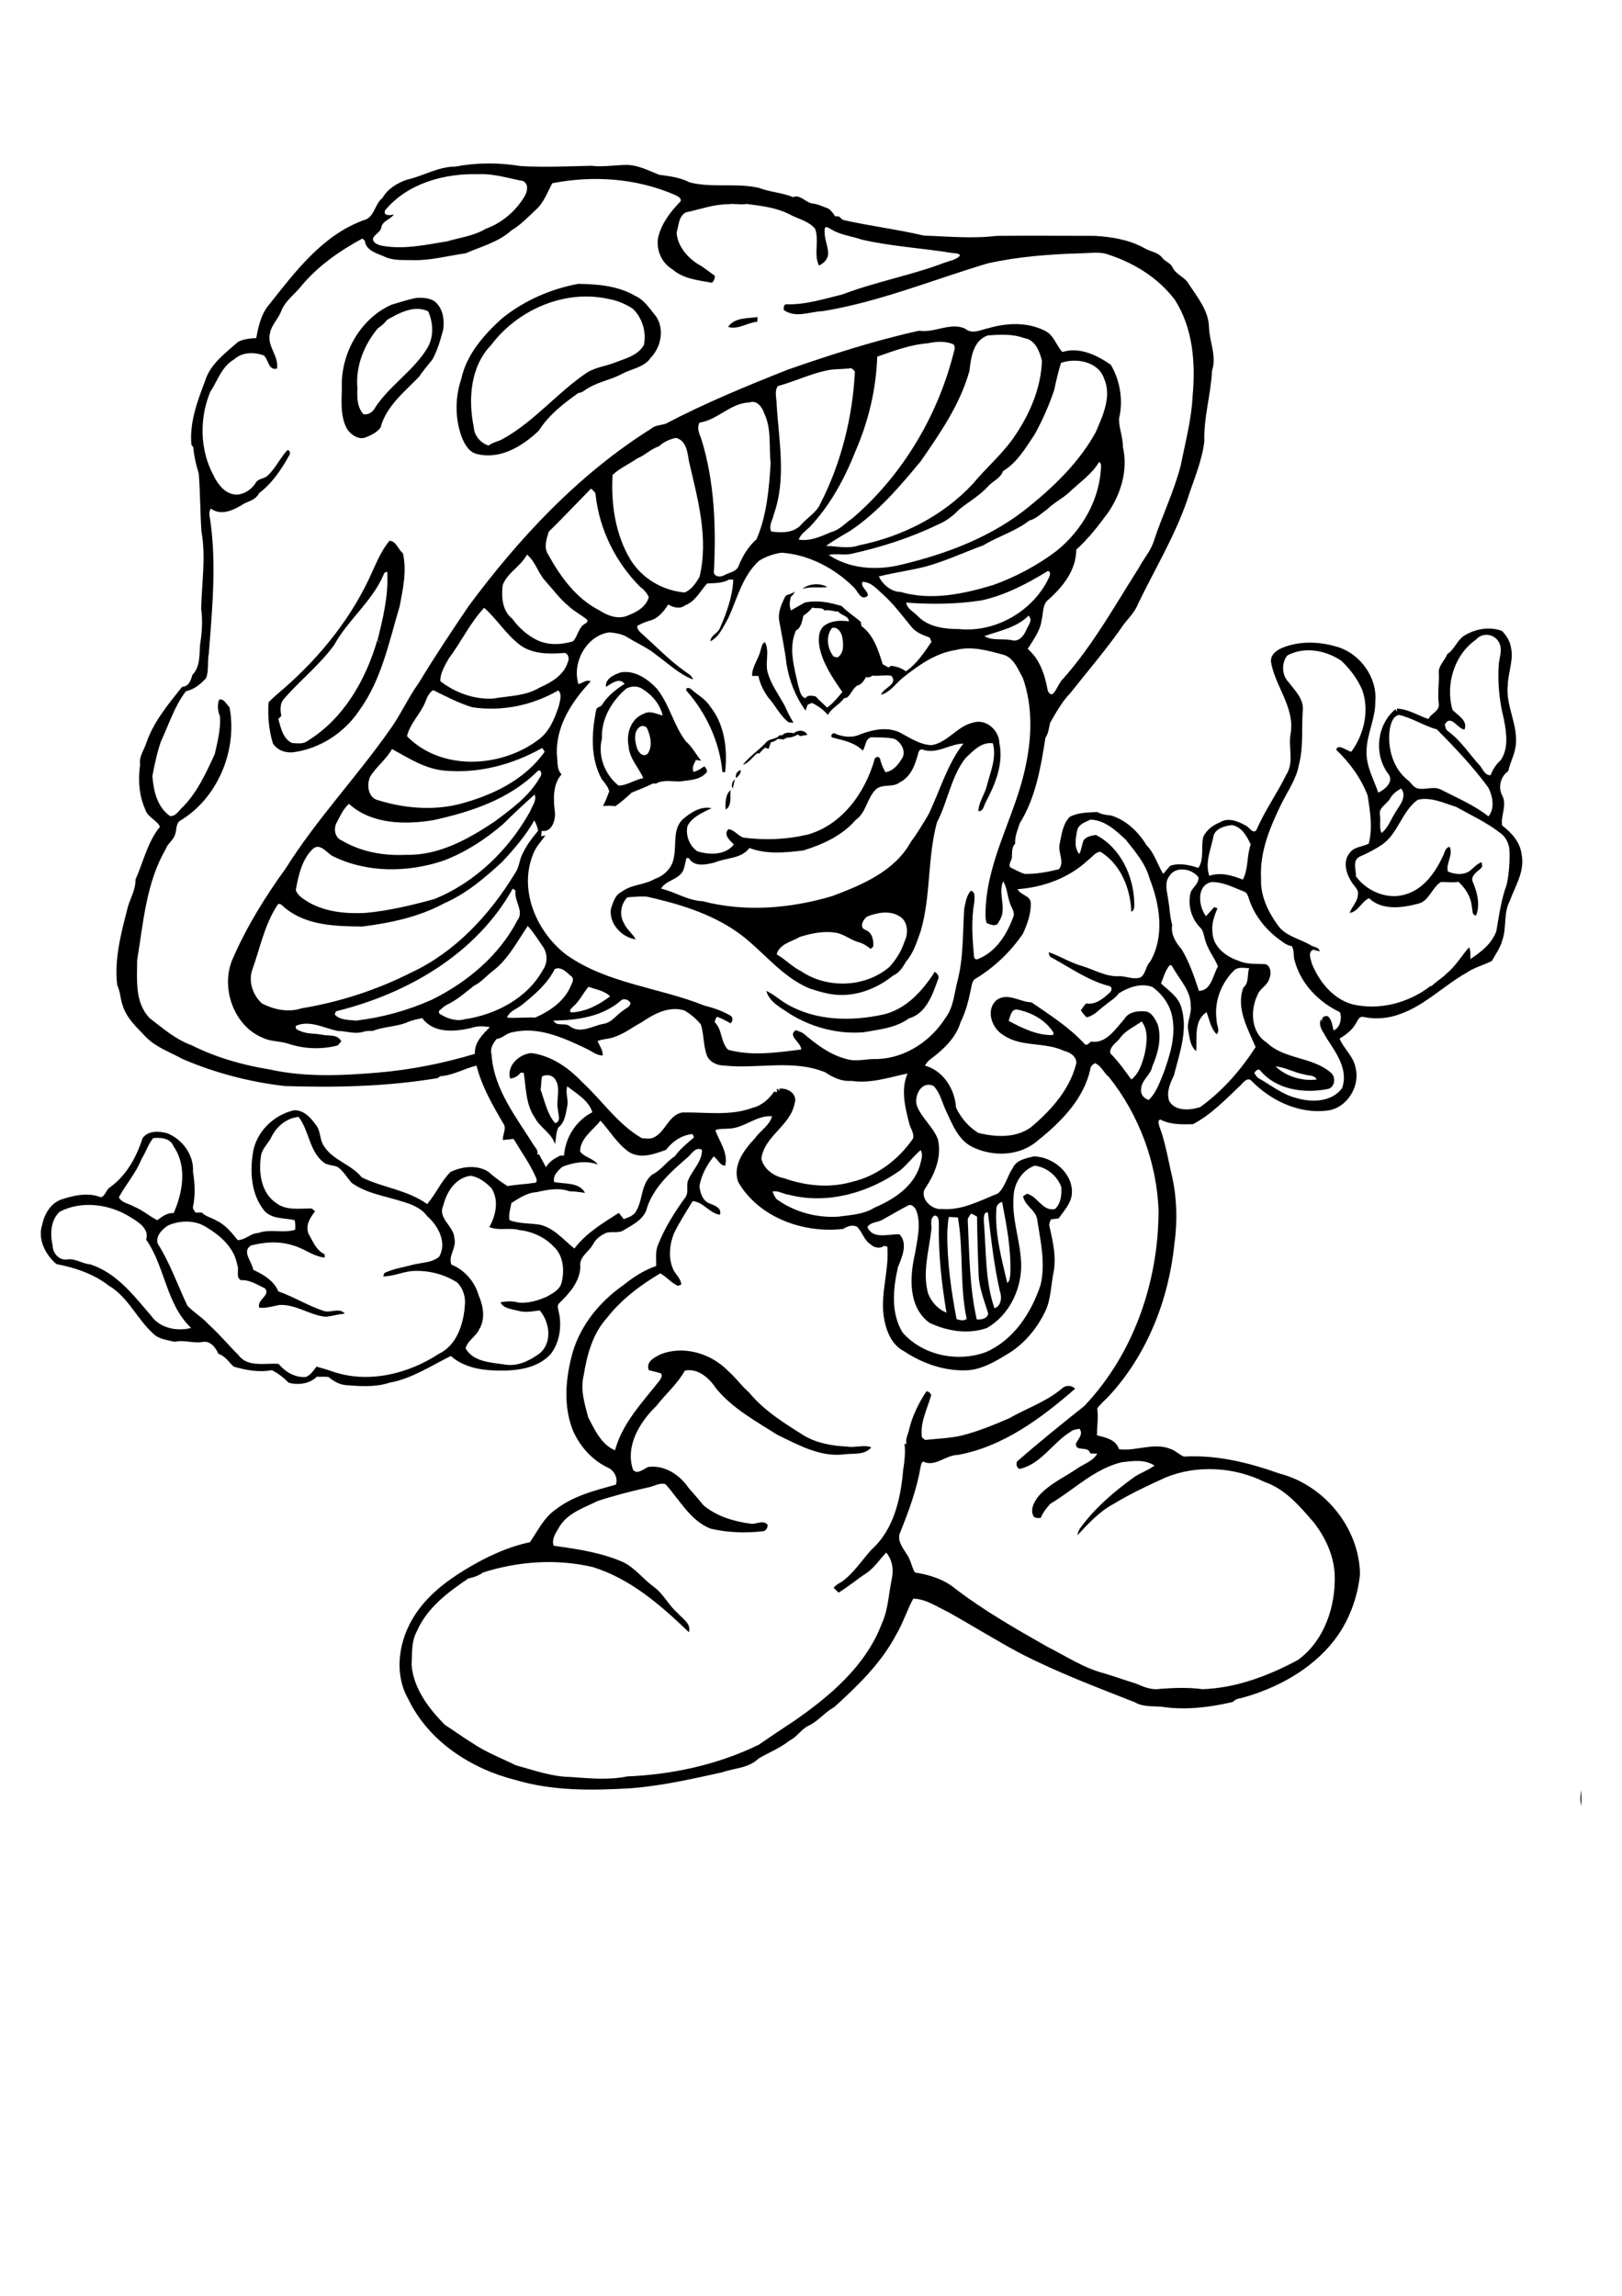 <?xml version="1.0" encoding="utf-8"?>
<!-- Generator: Adobe Illustrator 21.0.2, SVG Export Plug-In . SVG Version: 6.00 Build 0)  -->
<svg version="1.2" baseProfile="tiny" id="Layer_1" xmlns="http://www.w3.org/2000/svg" xmlns:xlink="http://www.w3.org/1999/xlink"
	 x="0px" y="0px" viewBox="0 0 595 842" overflow="scroll" xml:space="preserve">
<g>
	<path d="M580.1,662.3c-0.6-1.9-0.4-3.9,0-5.8V662.3 M342.9,356.4c1,0.7,1.9,1.7,1.1,3c-1.9,5.5-4.4,12.4-10.6,14.1
		c-4.8,3.5-11,4.1-16.8,5.1c-9.3,0.7-18.7-1.8-26.6-6.6c-3.4-2.4-7.7-4.3-8.9-8.6c2.9,1.3,5.2,3.6,8,5.1c10.6,6,23.6,6.1,35.2,3.5
		C332.5,370,338.5,363.3,342.9,356.4 M266.2,296.9c-0.2-2.2-0.1-5.7,1.8-7.1C267.7,292.2,268.6,295.5,266.2,296.9 M268.8,289.2
		c-0.7-1.1-0.2-2.6,0.8-3.4C269.3,286.9,269.1,288,268.8,289.2 M270,285.4c-0.3-1.4,0.3-2.5,1.7-3
		C271.9,283.7,270.8,284.6,270,285.4 M291.2,268.9c1.5-1.3,4-1.3,5,0.6c-0.9,0.1-1.8,0.3-2.7,0.5c-0.2-0.2-0.6-0.5-0.8-0.6
		c-1.2,0.6-2.5,1.2-3.9,1.1c-0.5,0.2-1,0.5-1.5,0.7c-0.7-0.1-1.3-0.2-2-0.2c-0.7,0.6-1.5,1.1-2.5,1.2c-0.3,0.8-0.6,1.6-0.8,2.4
		c-0.4-0.1-0.9-0.2-1.3-0.4c-0.8,0.6-1.5,1.3-2.1,2.1c-0.3,0-0.6,0-0.9,0c-1.7,1.4-3,3.5-5.2,4.2c2.4-3.1,5.7-5.2,8.4-8.1
		c1.3-1.7,3.7-1.1,5-2.7c0.3,0,0.9-0.1,1.1-0.1C288,268.5,289.7,268.6,291.2,268.9 M318.2,336.1c-1.5,0.9-3.2,4-0.8,4.9
		c2.5,0.9,3.2,3.8,2.9,6.2c-0.2,0.2-0.7,0.6-0.9,0.8c-1.4-1.1-2.9-2.1-4.6-2.5c-2.8-0.8-5.1-2.9-8.1-3.4c-4.5-0.8-9,0.2-13.3,1.5
		c-3,1.8-7.4,2.5-8.5,6.4c3.2,1.8,5.7,4.6,9,6.2c9.6,6.5,23.5,6,32.4-1.6c2.4-2.7,4.4-5.8,5.5-9.3c1.5-3,1.3-7.5-1.9-9.3
		C326.3,333.8,321.8,334.7,318.2,336.1 M338.7,275c-0.8-0.5-1.6,0.2-1.8,1c-1.1,4.2-2.6,8.8-6.8,10.9c-2.6,2.1-6.3,0.4-8.8,2.6
		c-3.3,3.2-3.5,8.5-7.4,11.2c-5,5.8-12.1,9-19.2,11.2c-6.6,0.8-13.5,1.5-19.8-0.9c-2.9,4-8.5,3.5-12.7,5.3c-3.1,0.8-7.6,1.8-9.5-1.6
		c-0.2,0-0.6,0-0.9,0c-0.4,1.5-0.6,3.1-1.2,4.6c-1.6,3.3-6.5,3.6-8.1,6.6c5.2,1.2,9.8,4.4,15.2,4.6c15.6,4.1,32.3,2.7,47.7-1.9
		c10.9-4.1,22.8-9.1,28.7-19.8c2.4-3.2,4.4-6.6,6.5-10.1c4.2-8.7,6.8-18.3,12.8-26C348.5,272.8,343.8,276.6,338.7,275 M341.7,273.3
		c6-1,9.4-7,15.3-8.3c4.7-1.5,9.5,2.8,9.6,7.5c1.6,7.6-1.5,15.1-5,21.7c-0.7,1.2-0.9,3.5-2.7,3.3c0.1-3.3,2.3-6.1,3.1-9.3
		c1.3-5.1,3.7-10.4,2.2-15.6c-4.2-0.6-7.2,2.8-10,5.4c-5.4,6.9-6.5,16-10.5,23.6c-3.5,13-2.2,26.8-5.9,39.7
		c-1.4,3.9-2.6,8.1-5.4,11.3c-1.2,2.1-2.5,4.2-4.8,5.2c-5.1,4.1-11.3,6.8-17.9,7.1c-4.5,0.2-8.9-1.1-13-2.5
		c-10.5-4.5-17.2-14.2-26.3-20.6c-9.9-6.9-21.6-10.4-33.3-13c-2.3-0.1-4.6,0.1-7,0.3c-2.4,2.5-3,6.5-1.2,9.5c1,2.3,3.1,3.7,4.3,5.9
		c-5.2-0.7-9.9-5.9-9.1-11.2c0.8-2.3,1.5-5.1,3.9-6.2c3.6-2.8,8.4-2.5,12.3-4.8c3.5-1.2,6.4-4.2,6.9-7.9c1-4.6-0.5-10.1,3.1-13.8
		c2.9-2.5,6.7-5.1,10.7-4.2c-3.2,1.6-7,3.1-8.8,6.5c-0.8,3.4,0.7,7.3,3.6,9.3c4.4,1.4,10.3,1.5,13.4-2.5c-1.4-1.4-4-3.6-2-5.6
		c2.2,0.2,3.5,2.5,5.6,3.1c7.8,1,15.7,0.7,23.4-1.1c12.6-3.5,21-15.2,24.5-27.2c0-1.1,1.5-1.9,2.1-0.7c0.4,1.8,1.1,3.4,2,5
		c3-0.4,5-3.1,6.4-5.6c1-2.6-0.8-5.4-3-6.6c-2.9-0.7-5.9-0.5-8.8-0.6c-2.1,0.9-1.8,3.3-2.9,4.9c-2.9-3-7.2-3.8-11.1-4.8
		c-1.2-0.4,0.2-2.2,1-1.4c2.9,1.2,6.3,1.6,9.2,0.2c4.5-1.7,9.6-2.8,14.2-0.8C333.5,270.4,337.3,273.1,341.7,273.3 M251.8,253.3
		c-0.5-1.4,1.2-1.1,1.8-0.5c2.3,2.1,5.3,3.6,6.9,6.3c5.4,6.7,6.4,15.8,5.5,24.1c-0.2,0-0.7,0-1-0.1
		C264,272.2,259.1,261.5,251.8,253.3 M235.2,266.3c-2.9,1.4-2.4,5.3-1.6,7.8c0.4,1.7,2.3,3.9,4,2.3c1.8-2.6,1.1-6.2-0.1-9
		C237.2,266.4,236.1,266.1,235.2,266.3 M229.8,252.5c-5.4,4.5-9.3,11.2-9,18.4c-1.6,6.4,1.1,13.2,6.1,17.2c3.2,0,5.9-2.2,9.1-2.7
		c-1.7-3.9-5.1-7.2-5.4-11.7c-1-4.7,0.9-10.3,5.7-12c2.2-1.2,4.6,0.2,6.8,0.7c-1-4.2-4-7.7-7.7-9.9
		C233.7,251.5,231.5,251.6,229.8,252.5 M227.7,246.6c5.2-0.9,9.9,2.4,13.3,6c4.6,5.8,6.1,13.4,10.6,19.3c2.3,2,3.7,4.7,5.6,7.1
		c-0.5-0.1-1.4-0.2-1.9-0.3c-0.7,1.4-1.6,2.8-0.9,4.4c1.5-0.4,2.8-1.2,4-2.1c0.4,0.7,1.5,1.7,0.6,2.5c-2.5,2.7-6.4,2.6-9.7,3.1
		c-2.9,0-6.1-0.7-8.7,0.8c-0.4,0-0.7-0.1-1-0.1c-2.5,1.3-5.3,2.3-7.9,3.4c-1.9,1.8-3.9,3.5-6,5c-1.5-0.3-3-0.2-4.5-0.1
		c0.9-1.7,1.6-3.6,2.3-5.4c-0.5-1.8-1.7-3.1-2.8-4.5c-4.2-7.7-3.7-17-2-25.3c0.1-1.2,1.7-1,2.2-2c2-3.2,5.1-5.6,8.2-7.6
		c-1.9-2.5-4.8-0.1-6.8,1.1C221.9,249,225.2,247.4,227.7,246.6 M279,238.5c0.4-1,0.4-2.5,1.6-3c1.8,3.3,0,7.5,1,11.1
		c1.2,4.3,3.9,8,6.1,11.9c1,2.2,2.1,4.5,3.4,6.6c-0.6-0.1-1.2-0.1-1.8-0.2c-3.2-2.4-4.8-6.2-7.5-9.1c-1.7-2.4-3-5-3.6-7.9
		c-0.8,0-1.5,0-2.3,0C275.8,244.5,278.3,241.7,279,238.5 M294.3,216c2.4-2,6.5-2.3,9.2-0.7C300.4,215.7,297.3,215,294.3,216
		 M140.7,210.8c-4.2,9.8-13,16.5-18.1,25.7c-5.3,7.4-12.6,13-18.5,19.9c-1.5,1.7-1.3,4.1-0.9,6.2c-0.4,0.3-0.7,0.7-1.1,1.1
		c0.9,3.2,1.7,7.2,5,8.8c2,0.1,4.3,0.5,5.9-0.9c13.1-8.1,21.2-22.3,25.4-36.8c0.5,0.5,0.9,0.9,1.4,1.4c-0.4-0.5-0.9-1-1.3-1.5
		c2-7.9,3.9-15.9,3.6-24.1C142.4,209.1,140.9,209.8,140.7,210.8 M136.9,208.9c1.7-3.7,3.4-7.5,6-10.6c2.6,0.3,3.1,3.2,4.9,4.6
		c1.5,6.5,0,13.1-1.2,19.5c-3.9,13-6.6,26.8-14.7,38c-5.5,8.3-14.5,14.2-24.4,15.5c-2.8,0.3-5.9-0.8-7.4-3.3c-1.5-4.8-1.9-10-1.6-15
		c1.7-1.8,3.6-3.4,5.5-5C117.9,240.5,129.6,225.8,136.9,208.9 M267.1,119.9c2.3-3.5,7.1-3.1,10.8-3.6c0,0.4-0.1,1.3-0.1,1.7
		C274.1,118.3,270.9,121,267.1,119.9 M142,117.3c-0.9,1.2-2.1,2.3-3.4,3.1c-5,6-8.2,13.9-7.5,21.8c-0.1,3.4-0.2,7,2.2,9.7
		c1.4,0.3,2.9-0.4,3.8-1.6c5.3-8.7,14.6-14.1,19.8-22.9c2.3-4.1,2-9,0.2-13.2C152,111.7,146.4,114.8,142,117.3 M152.5,109.3
		c2.2-0.2,4.6-0.1,6.6,1c3.3,2.3,4,6.7,3.5,10.5c-1,3.8-2.1,7.6-4,11.1c-1.6,2-3.4,4-4.8,6.2c-5.4,5.6-12.1,10.8-14.2,18.7
		c-1.4,1.9-3.8,3-6,3.8c-2.5,0.5-5-1.3-6.3-3.3c-2.5-4.6-2-10-1.9-15c-0.5-12.4,6.6-25.3,18.1-30.5
		C146.5,110.9,149.5,109.9,152.5,109.3 M180.2,126.5c-7.7,7.9-8.5,20-6.4,30.2c0.2,3.1,2.5,5.8,5.4,6.7c1.6-1.2,3.7-1.5,5.4-2.5
		c11.5-6.4,19.9-17,30.8-24.3c3.1-1.9,6.8-2.3,10.1-3.6c3.8-1.5,8.6-2.6,10.7-6.5c1-4.7-0.6-10-4.1-13.3c-2.8-1.8-5.9-3.1-9.1-3.6
		C207.1,106.1,189.9,113.6,180.2,126.5 M184,116.9c8.1-6.6,17.9-10.9,28.1-12.8c7.1,0.1,14.6,0.7,20.9,4.4c3.4,1.5,5.4,4.8,7.7,7.6
		c3.1,4.7,1.8,11.2-2,15.1c-2.3,3.5-6.9,4-10.3,5.8c-3.9,2.2-8.5,2.9-12.4,5.2c-1.3,0.6-2.3,1.9-3.8,1.9
		c-5.5,3.9-10.9,8.1-14.6,13.9c-5.8,5.5-13.8,10.5-22.2,8.6c-3.3-0.5-5-3.7-6.1-6.5c-2.4-6.7-2.4-14.3-0.1-21.1
		C171.1,130.1,177.4,122.9,184,116.9 M347.5,451.8c-0.1,10.8,1.4,21.5,3.4,32c1.2,0.3,2.6,0.8,3.7-0.1c-2.6-12.3-1.1-24.9-3.2-37.2
		c-1.1-0.1-2.2-0.1-3.3-0.2C347.6,448.1,347.7,450,347.5,451.8 M341.6,451.4c-0.9,7.6-3.3,15.5-1.1,23.1c1.2,3,3.6,5.7,6.7,6.9
		c-1.8-10.7-3-21.5-2.8-32.4c0-1.2,0-3.2-1.6-3.2C340.8,447,342,449.5,341.6,451.4 M356.2,445.1c-0.5,0.8-1.2,1.5-1.2,2.4
		c0.6,12.2,0.6,24.5,3.3,36.4c1.6,0.1,3.9-0.2,4.2-2.2c-1.4-4.6-3.3-9.2-3.5-14.1c-0.3-7.1-0.5-14.3-0.6-21.4
		C357.6,445.7,356.9,445.3,356.2,445.1 M360.9,448c0.9,10.6,0.4,21.7,3.9,31.8c2.5-0.8,2.8-4.1,2-6.2c-2.2-9.5-3.2-19.2-4.4-28.9
		C360.7,444.3,360.9,446.9,360.9,448 M21.9,444.4c-3.3,3-3.6,8.2-2.6,12.3c0,2.8,2.3,5.6,5.3,5.2c3-0.5,5.6,1.6,8.5,1.8
		c9.7,3.1,16,11.5,22.4,18.9c3.1,4.5,9.6,5.8,14.6,4.4c-9.2-8.7-9.5-22.4-16.5-32.4c1.3-4-3.1-6.6-5.9-8.3
		C40.2,441.6,29.9,440.2,21.9,444.4 M365.5,443.3c-0.6,9.3,1.9,18.3,4,27.2c1-0.7,0.9-2,1.1-3c0.4-9-1.3-17.9-3-26.7
		C366.4,441.1,365.5,442.1,365.5,443.3 M162.6,442.2c-2.2,4.6,4,7.5,4.1,12c0.9,3.3-2.4,6.4-1.1,9.6c4.8,1.9,8.6,6.3,10,11.3
		c1.7,3.8,2.5,8.7,0.2,12.4c-1.2,2.7-4.3,4.1-5,7c2.7,4.9,9.2,5.2,14.2,5.9c4.7,0.9,9.2-1.3,12.9-4c4.8-3.9,3.8-11.5,0.1-15.8
		c-2.6,0.3-5.3,0.9-8,0.1c-2.2-0.6-5.4-0.8-6.4-3.1c2.2-0.4,4.4-0.5,6.5,0.1c3.5,0.4,7-0.7,10.2-2c2.3-1.3,5.3-2.7,5.8-5.7
		c1-4.4,0.5-9.7-3-12.8c-3.2-3.5-8-5.6-12.7-6.1c-3.6-1-7.4,0.4-10.9-1.1c2.4-4.2,3.6-9.9,0.8-14.2c-2.1-2.2-4.6-4.1-7.6-4.6
		C167.1,431.9,163.8,437.1,162.6,442.2 M371.8,439c-0.7,8.7,2.9,17,2.8,25.7c-0.2,8.8-4.7,17.8-12.5,22.3
		c-6.9,2.5-14.7,1.2-21.2-1.9c-7.9-5.9-7.2-17-5.2-25.6c0.8-5.1,2.3-10.6,0.4-15.6c-0.5-1.1-1.7-2.5-3-1.8c-3.2,1.7-6.3,3.5-9.5,5.3
		c-1.8,1-4.2,0.7-5.4,2.6c2,4.8,7.9,2.4,11.8,2.7c3.1,3.4,0.9,8.3-0.6,12c-1.8,7.9-2.7,16.8,1.7,24c7.4,8.4,20.1,11,30.5,7.2
		c10.2-4.4,16.7-14.4,20.1-24.6c1.9-7.9,0-16-1.2-23.9c-0.4-3.6-4.6-5.1-5.2-8.7c0.5-0.3,0.9-0.6,1.4-0.9c4,0.9,5.7,6.6,10.3,5.6
		c2.2-1.9,2.5-5.4,2.3-8.1c-1.5-4.1-5.4-7.3-9.8-7.8C374.7,429.3,371.9,434.2,371.8,439 M330.4,429.1c-11.6,8.3-26.8,12.7-40.9,9.1
		c-2.1-0.2-4-1.7-6.1-1.2c0.4,1,0.8,2,1.5,2.8c6.5,4.7,14.6,6.9,22.6,6.4c4.5-0.6,9.3-0.8,13.3-3.3c7-3,14.2-7.6,16.6-15.3
		c0.4-1.9,1.4-4,0.3-5.8C335.1,424.1,333,426.8,330.4,429.1 M56.2,417.4c-1.9,2.3-2.7,5.2-4.3,7.7c-2,5.1-5.7,9.2-8.3,14
		c1.1,2.1,3.7,2.3,5.5,3.4c3.1,1.2,5.6,3.5,8.6,5c1.8-1.3,3.6-2.8,6-2.6c3.4-7.7,5-17.3-0.1-24.6C62.5,417.4,58.9,417.1,56.2,417.4
		 M212.8,422.3c1.6,2.2,4.9,2.5,6.5,4.8c-4.2-1.6-8.9-0.8-13,0.8c-1.6,1.4-3.6,3.2-3,5.6c3.8,0.8,9.3,0,11.3,4
		c-1.9-0.3-3.8-0.6-5.7-0.6c-3.8-1.4-8.1-0.6-12,0.3c-3.5,0.2-6.5,2.2-9.3,4c-0.4,2.1-1.1,4.2-0.7,6.3c3.5,1.3,7.3,1.1,10.9,1.6
		c5.3,1.1,8.9,5.6,12.9,8.8c4.3-5.7,10.4-9.3,16.3-13.1c0.6,0.8,1.2,1.5,1.8,2.3c1.4-0.5,2.9-1,4-2.1c3.2-4.2,2-10.6,6.4-14.2
		c3.3-1.6,5.3-4.8,8.4-6.8c1.9-2.7,4.5-4.7,7-6.9c-0.1-0.3-0.4-0.9-0.6-1.2c-4,0.4-7.3,2.7-9.7,5.8c-4.2,1.5-9.1,3.4-13.4,0.9
		c-4.4-3-7.1-7.7-10.6-11.6C217.5,414.5,212.8,417.5,212.8,422.3 M99.7,416.7c-1.1,2.6-3.7,4.5-4,7.5c-0.9,6,0.2,13.4,5.6,17
		c3.6,2.8,8.4,2,12.6,2c0.7-0.1,1.1,0.7,1.7,1c-1.8,2.3-3.7,5.3-2.4,8.3c1.6,2.8,2.8,6.1,5.9,7.5c0,0.3,0,0.9,0,1.2
		c-4.3-0.4-7.7-3.5-11.8-4.5c-4.9-1.6-10.4-1.2-15.3,0.1c-3.4,2.2,0.5,6,0.9,8.9c3.7,1.7,7.6,4,9.2,7.9c5.7,2,10.9,5.3,16.7,7.2
		c2.5,0.8,5.8-1.4,7.7,1c-2.5,0.1-4.8,1-7.2,1.1c-5.8-0.6-10.9-4.7-16.9-4.3c-2.4,0.5-4.8,1.2-7.3,1c-1-3,4.3-4.5,2.1-7.1
		c-2.8-1.3-5.6-3.2-8.8-3c-2.1-1-0.5-3.9-1.4-5.7c-1.1-6.3-6.2-10.7-11.4-13.8c-4.1-2.6-9.5-2.5-13.9-0.6c-2.2,1.4-4.6,3.8-3.9,6.6
		c4.5,7.1,7.3,15.1,10.9,22.8c2.4,2.6,5.5,4.3,7.8,6.9c3.9,3.5,7.3,7.6,11,11.3c3.4,4.6,9.8,2.8,14.7,3.2c2.4,2.9,6,5.1,10,4.8
		c1.8-0.7,2.8-2.4,3.9-3.8c2,0.6,4,1.1,5.9,1.8c13.1,4.5,27.7,0.9,39-6.5c6.5-3.1,9-10.8,9.5-17.5c0.4-3.1-0.5-6.3-2.7-8.6
		c-4.5-2.9-9.9-4.4-15.2-4.3c-4.1-0.1-7.8,2-12,2c0.2-0.6,0.2-1.3,1-1.5c3.2-1.4,6.7-1.9,10-2.8c3.2-0.8,6.9-0.7,9.5-2.9
		c3-5.2-0.4-11.4-4.4-14.9c-2.2-3-5.8-4.4-9.3-5.4c-6.2-2-13-2.9-18.4-6.8c-1.7-1.9-3-4.3-5.1-5.8c-1.7-0.8-3.8-0.5-5.3-1.8
		c-5.2-4.1-5.2-11.7-9.1-16.6C105,410.1,101.6,413.1,99.7,416.7 M198.8,394.8c-0.3,1.6-0.2,3.2-0.5,4.8c1.5,4.2,2.4,8.8,5.3,12.3
		c2.3-0.5,1.2-3,1.1-4.7c-0.9-3.7,1.2-7.9-1-11.3C202.6,394.2,200.4,393.9,198.8,394.8 M467.9,391.1c3.9,3.7,9.8,5.5,15.1,4.8
		c-0.9-1.8-3.1-1.3-4.7-1.9C474.8,393.4,471.5,391.4,467.9,391.1 M400,391.9c-2.3,11-10.7,19.5-19.2,26.3
		c-6.6,5.9-16.7,6.2-24.4,2.3c-5.2-2.8-7.2-8.6-9.6-13.6c-1.3-2.9-2-6.2-4.3-8.6c-4.5-2.1-7.2,3.5-6.2,7.1c1.7,4.6,5.9,7.7,7.7,12.3
		c1.6,6.3-1,12.7-4.4,17.8c-2.7,3.6,2.1,8.4,5.9,7.9c7.4,0.6,14-3.1,20.6-5.7c2.7-2.5,3.4-6.4,5.4-9.3c1.3-3,4.9-3.6,7.7-4.3
		c7.1,0.1,14.5,6.2,14,13.7c-0.3,3.6-2.9,6.2-4.8,9c-1,0.2-2,0.3-2.9,0.4c-0.3,0.8-0.8,1.7-0.5,2.7c1.3,5.6,2.6,11.4,1.4,17.1
		c-0.9,4.6-0.9,9.5-2.9,13.8c-3.2,6.7-8.2,12.6-14.6,16.2c-4.1,2.5-8.5,5-13.4,5.5c-8.4,0.6-16.9-2.3-23.8-6.9
		c-5-2.5-6.9-8.3-7.6-13.4c-1-8.4,2.1-16.6,1.4-25c-0.3-0.1-0.9-0.2-1.2-0.3c-1.5,1.2-3.6,0.7-4.9-0.5c-2.4-1.5-3-4.5-5-6.5
		c-1.8-0.9-3.6-0.1-5.1,0.8c-14.5,1.7-30.9-4.1-38.5-17.2c-2.2-6.1,2.2-11.9,6.2-16.1c1.9-2.8,5.3-4.6,6.2-8
		c-5.7-0.5-10.1,4.3-15.7,4.5c-1.7,0.2-3.5-0.1-5.1,0.6c1.5,4.2,4.8,8.3,3.6,13c-1.9,0-2.7-2.4-4.2-3.4c-2.5,3.2-4.6,6.9-5.2,10.9
		c0.2,2.5,1.2,5.5,3.8,6.4c1.7,0.7,4.5,1.6,3.7,4.1c-3.8-0.5-6.1-4.7-10-5c-2.4,3.9-4.9,7.8-6.9,11.9c-1.6,4.1-2.1,8.9-0.3,13
		c0.8,2,2.9,3.4,3,5.7c-0.3,0.1-0.9,0.4-1.2,0.5c-2.5-1.1-4.2-3.4-6.5-4.6c-7.4,4.4-14.3,9.6-19.6,16.4c-5.2,5.7-7.3,13.6-8.5,21.1
		c-1.3,5.2,0.4,10.4,1.7,15.4c2.4,4.5,4.8,9.9,9.8,12c2.7-10,10-17.5,16.2-25.4c0.6-0.8,1.3-1.9,0.7-2.8c-1.5-0.5-3-0.8-4.5-1.2
		c-1.2-3.1,2.1-4.7,4.3-5.8c8.5-3.4,18.6-0.3,24.8,6.1c2.8,2.4,4.9,5.5,7.7,7.9c5.5,6.7,13,11.3,20.3,15.9
		c4.7,2.7,10.2,3.7,15.5,3.9c3,0.6,6.1-0.8,9,0.3c-2.4,3-6.7,2.1-10.1,2.6c-8.8,1-16.6-3.5-24.2-7.1c-8-5.1-16.6-9.7-22.7-17.2
		c-2.4-3.7-6.7-7.5-11.4-6.4c-2.7,4.9-7,8.5-10.4,12.9c-6.1,5.9-11.5,14.7-8.6,23.4c1.5,2,3.9-0.3,5.6-1c6-0.8,11.6,2.9,14.8,7.7
		c1.9,2.1,3.7,4.2,5.5,6.4c4.8,4,11.1,5.9,17.2,6.7c2.1,0.4,4.5-1.6,6.3,0.4c0,1.1-0.6,2.4-1.9,2.4c-6.4,0.7-12.9,0.5-19.1-1
		c-7.5-3-11.3-10.6-16.5-16.3c-2.2-0.6-4.2,0.8-6.3,1.2c-6.3,1.4-12.5,3-18.6,5c-5,2.5-10.8,4.3-13.9,9.3c-1.2,2.1-3.1,4.5-2.2,7.1
		c8.7,1.2,17.6,2.5,25.7,6.1c4.3,2.2,7.3,6.3,11.2,9.1c3.5,2.6,5.3,6.7,8.6,9.5c1.7,2,5.1,3.9,4.1,7c-10.3-9.9-21.4-19.6-35.3-23.9
		c-13.3-3.1-27.3-2.1-40.2,2c-1.6,1.2-3.5,1.8-5.4,2.2c-7.4,5-15.1,10.7-18.8,19.2c-2.2,3.9-1.8,8.5-2,12.7
		c0.8,8.7,6.4,15.9,12.2,21.8c3.5,2.2,6.8,4.7,10.3,6.8c4.9,3.3,10.4,5.4,15.7,8c6.6,1.8,13.1,4.2,20,4.3c6.9,0.5,14,1.2,20.9-0.2
		c16.6-0.7,33.2-4.3,48.2-11.6c4.2-2.9,8.5-5.8,12.8-8.6c13.3-9.2,26.5-20.3,32.4-35.9c2.4-5.3,2.5-11.1,3.7-16.7
		c0.7-3.3,0-6.8-2.1-9.3c-2.4,2.5-4.3,5.5-7.2,7.5c-3.5,2.3-6.7,5-10.3,7.2c-0.6-0.6-1.2-1.2-1.8-1.8c0.8-1,1.9-1.6,3-2.2
		c4.4-3.2,7.3-7.8,10.9-11.8c8.2-7.3,10.7-18.7,11.6-29.1c0.5-3.3,0.9-6.5,0.5-9.8c0.2,0.1,0.6,0.2,0.8,0.3
		c-0.7-1.8,0.6-3.7,0.9-5.5c1.2-5,3.5-9.6,6.3-13.9c0.9-0.1,1.4,0.6,1.8,1.3c-1.4,5.1-4.2,10.1-3.4,15.6c0.4,0.3,0.8,0.6,1.2,0.9
		c4.4-0.5,8.9-0.6,13.3-1.6c6-1.5,11.8-3.9,17.4-6.3c6.5-3.7,13.7-6.1,19.5-11c1.4-1.3,3.5-1.2,4.8,0.1
		c-12.5,10.9-26.5,21.3-43.1,24.3c-4.4,0-8.3,4.6-12.7,2.4c-0.6,0.5-0.8,1.3-0.9,2c-1.4,8.2-4.3,16.1-7.4,23.8
		c-1.5,3,0.9,5.9,2.4,8.3c1.4,2,1.7,4.5,2.9,6.6c5.3,0.8,10.7,2.5,14.9,6c10.6,8.1,22.2,14.7,33.8,21.3c6.8,3.4,13.3,7.8,20.8,9.7
		c3.9,1.2,7.6,2.5,11.5,3.7c2.8,1.2,5.7,2.5,8.8,2c5.2-0.4,10.5-0.6,15.7,0.1c12.3-0.4,24.2-4.9,35-10.7c9.8-7.1,14-19.9,13.5-31.6
		c-0.4-7-3.5-13.5-7.7-18.9c-5.1-5.9-10.4-12.2-18-14.8c-11.1-5.5-24.8-6.4-36.4-1.6c-6.4,2.9-12.8,5.9-18.9,9.6
		c-5.3,2.8-9.4,7.3-13.4,11.6c0.2-0.8,0.4-1.6,0.8-2.3c5.5-7.7,12.8-13.9,20.5-19.4c2.3-1.4,4.9-2.3,7-3.9
		c-3.6-2.4-8.1-1.7-12.2-1.2c-10,2.5-17.4,10.1-26,15.2c-1.4,1.6-2.8,3.2-3.5,5.2c-1,0-2.4,0.2-2.8-0.9c-1.1-2.4,0.4-5,1.8-6.9
		c4-4.7,9.9-7.2,14.9-10.7c2.4-1.5,5.4-2.5,6.8-5.1c-0.9,0-1.7,0-2.6-0.1c-0.7-3-5.5-0.3-5.2-3.6c0.8-1.7,2.8-3.4,1.3-5.4
		c-1.1,0.2-2.4,0.3-3.3,1.1c-6.5,4-10.5,11.4-18.1,13.5c-1.4,0.6-2.2-1.8-1.4-2.7c8-7,16.2-13.6,24.5-20.2
		c18.2-19.1,27.3-45.7,27.3-71.9c-0.7-17.6-7.2-35-18.2-48.8c-1.9-1.5-2.8-4.2-5.2-5.1C401.2,390.3,400.1,390.8,400,391.9
		 M410.8,380.8c-1.3,1.7-3.9,3.1-3.5,5.5c2.9,2.9,5.3,6.3,7.7,9.6c2.9-2.2,4-6,4.9-9.4c0.8-3.9,1.5-8.5-1.1-11.9
		C416.1,376.6,412.8,377.9,410.8,380.8 M370,374.4c5.1,2.7,10.5,5.4,16.3,5.2c0-0.2,0.1-0.6,0.2-0.8c-2.8-4.6-7.9-7.4-13.1-8.5
		C371,369.7,370.6,372.8,370,374.4 M235.4,374.9c-3.2,1.7-6.1,4-9.5,5.2c-2.1,1-4.5,0.8-6.7,1.7c0.7,1.7,2,3.3,1.9,5.3
		c-2.3,0-4-1.6-6-2.5c-8.4-4-17.7-8.3-27.2-6c-2.2,0.3-3.5,2.2-5.7,2.4c-1.3,1.6-2.5,3.5-1.9,5.6c0.8,13,9.3,23.4,15.9,34
		c0.7,0.8,1.3,1.8,0.8,2.9c0.2-0.1,0.5-0.2,0.7-0.2c0.9,1.6,1.7,3.2,2.6,4.8c1.2-2.2,3.1-3.2,5.2-4.3c0.4,0,1.1,0,1.4,0
		c0.5-6.7,4.4-12.8,10.4-15.9c-1.4-4.4-5.8-6.8-9.2-9.5c-0.8,2.4,0.5,4.8,0,7.2c-0.6,2.8-0.8,6-3.3,7.9c-0.9,1.9-0.8,4.1-1.2,6.1
		c-1.3-4.1-5.5-6-7.4-9.7c-3.4-4.9-3.2-11-4.1-16.5c-0.3,0-0.8,0-1.1,0c-1,1.2-2.3,2.1-3.9,2.1c-1.2-4.8,3.3-8.8,7.7-9.3
		c7.4,0.9,13.8,5.4,18.8,10.7c7.3,6.7,13,15.4,21.8,20.5c1.3,0.1,2.8,0.4,4.1-0.1c4.6-1.9,5.6-8.3,10.7-9.3
		c8.6-0.2,17.5,1.4,25.8-1.7c3.4-0.8,6.1-3.2,8-6c0.3,0.1,0.7,0.2,1,0.3c0-0.3,0-1,0-1.4c0.3,0.2,0.9,0.7,1.2,1
		c-0.1-0.2-0.3-0.6-0.4-0.9c3-0.5,6.9,1.9,5.7,5.3c-1.5,8.3-11.2,12-12.2,20.4c0.9,3.8,4.6,6.4,8.3,7.1c7.9,2.8,16.5,3.7,24.7,1.4
		c9.3-2.1,17.3-8.2,22.6-15.9c0.6-2-1-3.8-1.4-5.7c-1.5-5.9-3.1-12.3-0.6-18.2c-6.7,1.4-13.6,3.8-20.6,2.7c-3.5,0.3-6.7-1.2-9.5-3.1
		c-11.8-4.9-24.7-1.2-37-2.5c-2.7,0-5.7-1.3-6.6-4c-1.2-3.6-1-7.5-2.1-11.1c-1.7-2-3.7-3.8-6-5.1
		C245.6,368.8,239.9,371.8,235.4,374.9 M227.6,367.1c-6.8,5.8-16,7.1-24.6,7.2c1.3,2.4,4.4,0.5,6.2,2.2c3.9,2.7,8.2-0.3,12.1-1
		c3.1-0.4,4.9-3.4,7.3-4.9c0.9-0.8,2.6-1.3,2.7-2.8C230.6,366.6,228.7,365.9,227.6,367.1 M210.2,369.2c-0.5,0.6-1.7,1.4-0.7,2.1
		c5.3-0.2,10.1-2.7,14.3-5.9c-2.1-2.1-5.2-2.5-7.9-3.5C213.8,364.3,212.6,367.2,210.2,369.2 M203.5,355.4c-2.7,5.4-7.4,9.4-12,13.1
		c-1.8,1.5-4.7,2.3-5.5,4.7c3.4,0.3,6.9-0.2,10.3,0c5.5-2.4,10.9-6.1,13.2-11.9c0.5-1,1.2-2.5,0-3.3
		C207.9,356.7,205.9,354.3,203.5,355.4 M428.9,354.2c-1.5,1.9-2.1,4.3-3,6.5c2.7,2.5,6,4.6,7.3,8.3c2.8,8.5-0.5,17.2-2.6,25.5
		c-1.4,2.8-2.8,6.1-1.7,9.3c2.2,3.9,7.8,3.4,11.4,2.2c8.2-5.9,14.9-13.6,20.3-22c-2.8-6.6-7.3-14.2-4.5-21.8
		c2.1-1.6,1.4-4.8,2.1-7.1c-1.8-0.1-4-0.6-5.5,0.8c-4.8,4.7-7.4,11.6-6.4,18.3c-0.1,1.7,1.4,3.7,0,5.1c-2.2-2.2-2.6-5.3-3.7-8.1
		c-4.8,3.2-3.4,9.4-3.8,14.3c-2.2-1.8-2.4-4.9-2.9-7.5c-0.7-3.1,1.3-6,0.9-9.1c0.1-5.2-3.6-9.1-6.1-13.3
		C430.2,354.9,429.7,353.3,428.9,354.2 M180.9,356c-2.4,1.8-4.3,4.2-7,5.5c-3.2,2.5-6.3,5.3-10,7c-1.1,0.6-2,1.5-2.9,2.3
		c0,0.2,0.1,0.7,0.1,0.9c2.7,1.8,6.3,3,9.4,2.1c11.4-1.7,22.9-7.7,28.6-18c1.8-2.5,1.8-5.9,0.2-8.4c-1.8-2.6-3.5-5.4-5.7-7.8
		C189.7,345.3,186.5,351.7,180.9,356 M188.1,325.9c-13.4,24-38.8,38.6-64.9,45c-0.1,0.3-0.3,0.9-0.4,1.2c2,2.1,5.2,1.9,7.8,2.2
		c9.5-1.1,18.9-3.7,27.7-7.6c13-6.4,24.8-16.2,31.5-29.2c2.6-3.3-1.3-7.1-0.7-10.8C188.8,326.3,188.4,326.1,188.1,325.9 M442.4,336
		c1-1.1,2-2.2,3-3.3c0.3,0.1,0.9,0.3,1.2,0.4c-1.2,2.9-2.3,5.9-1.8,9.1c0.3,5.1,4.9,8.6,9.4,10.1c3.2,1.5,6.7,1.1,10.1,1.3
		c2,0.9,2.1,3.6,1.3,5.4c-0.7,2.5-3.6,3.6-4.4,6.1c-2.6,5.5-2.3,13.6,3.4,17.2c6.5,6.3,16.8,5.2,23.6,11.1c2,1.6,1.5,5.5-1.2,6
		c-8.6,1.7-18.8,0.3-24.7-6.8c-0.8-0.9-1.7,0.2-2.2,0.9c0.5,0.7,0.9,1.6,1.7,2c4.5,2.5,8.7,6,13.8,7.2c5.6,1.7,12.9,1.5,16.7-3.6
		c2.4-6.6-2-12.8-5.5-18.1c-1.1-2.2-3.5-4.7-2.2-7.2c0.1,0.3,0.3,0.9,0.4,1.2c-0.4-1.5,0.5-2.7,2.1-2.3c1.5,1.3,1.6,3.4,2.1,5.2
		c2.4-0.9,3.2-4.6,2.3-6.7c-7.6-3.6-14.2-10.2-16.5-18.6c-0.7-1.8-0.1-3.9-1.1-5.6c-2.2-0.3-3.8-1.9-5.5-3.1
		c-4.7-3.7-8.5-8.7-10.3-14.4c-0.3-0.9-0.6-2.1-1.7-2.5c-3.9-1.5-7.7-3.6-12-3.5C438.8,324.7,439.6,332.4,442.4,336 M428.9,321.4
		c-1.9,2.5-0.7,5.7-0.4,8.4c0.6,3.1,0.6,6.3,1.5,9.4c-0.6,3.4,1.3,6.5,3.5,9c2.8,4.7,4.6,10,6.3,15.2c4.6-0.1,5.1-5.8,7-9
		c-1.4-3.3-3.7-6.1-4.7-9.6c-0.5-1.6-0.6-3.5-1.9-4.7c-3.3-3.4-4.6-8.3-3.4-12.9c0.8-1.9,3.1-3.2,2.8-5.5
		C437.2,318.5,431.1,317.5,428.9,321.4 M445.2,306.4c-0.9,4.9-3.3,9.8-1.6,14.8c4.1-1.4,8.4-0.2,12.3,1.4c2.1-3.9,1.4-8.7,2.9-12.9
		c-1.4-3-3.3-6.5-6.9-7.1C449.4,302.9,446.1,303.7,445.2,306.4 M184.2,316.1c-6.4,5.9-13.2,11.7-21.3,15.2c-9.2,5-19.7,7.2-30,8.5
		c-9.6-0.1-20.2-0.3-28.1-6.6c-1-0.7-2.3-2.8-3.2-1c-4.6,7.1-6.2,15.5-9,23.3c-1.6,4.3,0.1,9.5,3.5,12.5c4.4,2.3,9.7,3.4,14.5,1.8
		c14-2.3,27.8-6.8,40.4-13.2c16.2-7.6,28.7-21.2,37.9-36.3c1.7-2.3,1.6-5.4,3.1-7.8c1.4-2.9,3.4-5.4,5.4-7.8
		c-0.2-1.3-0.7-2.6-1.4-3.8C192.8,306.5,188.6,311.4,184.2,316.1 M395.1,304.7c-0.5,2.8-1.2,6.1,0.8,8.5c0.9-1.6,0.9-3.4,1.6-5
		c1-1.5,2.9-1.7,4.5-2c9.1,4.7,13.9,15.2,14.1,25.1c0,1.1,0.1,2.5-1.1,3.1c-0.3-8.4-3.8-17.4-11.3-22c-1.8,0-3,1.9-4.4,2.9
		c-7,6.6-16.4,10.1-26,10.8c1,2.2,4.4,2.2,4.8,4.8c0.2,4-1.2,8-2.9,11.6c-4.6,6.7-10.6,12.4-17.6,16.6c-0.8,0.6-1,1.6-1.2,2.5
		c-0.9,4.5-1.9,9-4,13.2c-1.7,5.8-6.3,10.1-11,13.6c-0.9,0.6-1.6,1.5-2.1,2.4c6.8,1.9,11,8.7,11.4,15.4c1.8,3.8,4.6,7.1,8.2,9.3
		c6.9,1.7,15.1,2,20.6-3.2c6.6-5.8,12.7-12.8,15.1-21.5c1.1-2.8-1.9-4.9-4.3-5.4c-7.1-3.4-15.8-1.2-22.4-5.9
		c-4.2-2.5-6.5-9.4-2.1-12.9c4.1-2.6,8.3,0.9,12.6,1c6.8,4.7,13.8,9.1,19.4,15.2c0.8,1,1.7-0.3,2.4-0.8c5.6,0.9,8.9-4.6,12.2-8.2
		c1.5-2.7,4.9-3.1,7.6-2.9c2.5,0.2,3.7,2.8,4.7,4.8c1.5,5.2,0.1,10.6-2,15.4c-0.6,3.2-4,5-4.1,8.3c-0.3,1.9,1,3.5,2.8,4
		c2.9-2.8,4.1-6.7,5.6-10.3c2.2-6.3,4.3-13,3.1-19.7c-0.7-4.6-3.6-8.7-7.3-11.4c-4.2-1.6-8.7,0-12.4,2.3c-1.2,1.8-3.2,2.8-4.8,4.2
		c-2.3,1.6-4.1,4-7,4.6c-0.8-0.8-1.5-1.6-2.1-2.6c0.6-0.9,1.2-1.7,1.9-2.5c3.4,0.6,6.2-1.7,8.5-3.8c0.8-0.7,1.3-1.7,0.3-2.5
		c-7.8-1.9-14.4-6.7-21.4-10.5c-0.9-0.3-1-1.2-1.1-2c4.1,1.4,7.8,3.8,12,5c4.7,1.4,9.1,4.2,14.2,3.8c2.4,0.1,4.9,1.3,7.4,0.5
		c2.1-1.3,1.9-4.2,3.6-5.8c5.4-9.3,3.6-20.9-0.2-30.5c-1.5-5.5-5.2-9.8-8.7-14.2c-3.6-3.4-7.8-7.3-13-7.4
		C398.2,301.5,395.6,302.2,395.1,304.7 M184.6,302.2c-6.5,5.6-13.7,10.3-21.8,13.4c-13.3,4.5-28.5,4.6-41.1-1.8
		c-2-1.3-4.4-4.7-6.9-2.5c-4.1,3.9-5.3,9.8-6.3,15.1c0.7,2.2,2.9,3.3,4.7,4.5c6.3,3.6,13.9,4.3,21,3.9c8.5-0.8,16.9-2.8,25.2-5.1
		c15-6.1,27.3-18.1,35.1-32.2c0.7-1.9,2.5-4,1.6-6.1C192.2,294.9,188.3,298.5,184.6,302.2 M509.9,292.9c-1.2,2.1-4.2,3.2-3.7,6
		c0.4,2.2-0.4,4.6,0.6,6.6c2.3-1.8,3.3-4.7,4.8-7.1c1.5-2.7,4.8-6.1,2.4-9.2C512.4,290,510.8,291.2,509.9,292.9 M197.1,282.9
		c-10.2,10.2-24.4,14.9-38.2,17.9c-10.5,1.7-22.6,1.5-30.9-6c-2.1,1.9-3.3,4.6-4.6,7.1c-1.1,2.2-0.5,5.5,2.1,6.4
		c7.1,4.2,15.4,5.6,23.5,5.2c11.9,0.3,22.7-5.7,32.3-12.1c6.3-4.7,12.9-9.4,16.8-16.4C199,284,198.5,281.7,197.1,282.9 M162.8,282.6
		c-7-0.7-13-4.6-19-7.9c-2.1,3.8-5.7,6.4-8,10.1c-1.4,3-0.8,7.9,3,8.7c9.4,2.9,19.6,3.8,29.3,1.5c12.1-3.1,24.3-8.8,31.7-19.3
		c-0.3-0.5-0.6-0.9-0.9-1.4C188,280.5,175.3,283.8,162.8,282.6 M509.8,267.5c-0.9,6.6,1.1,14.2,6.5,18.5c1.4,1,2.1,2.9,4,3.2
		c2.7,0.5,5.5-0.9,8.1,0.3c6,3.1,12.3,5.7,17.6,9.9c2.4-2.8,1.6-7.4,0-10.5c-5.6-7.7-12.2-14.6-18.9-21.4c-4.8-1.3-9-4.2-13.9-5.3
		C510.8,262.7,510.2,265.5,509.8,267.5 M510.9,261.5C511.2,261.8,511.2,261.8,510.9,261.5 M156,257.5c-1.8,4.4-5.6,7.8-6.7,12.5
		c12.5,12.8,34.4,11.7,48.2,1.3c4-2.9,6-7.8,7.5-12.4c0.4-1.9,1.3-4.2-0.2-5.7c-9.5,5.5-20.6,7.8-31.5,6.2c-5-1.5-9.7-4-14.4-6.3
		C157.3,254.1,156.6,255.9,156,257.5 M472.2,240.4c-2.2,2.9-2,7.2,0.5,9.8c2.4,3.1,5.7,6.3,5.2,10.5c-0.5,6.6,0.3,13.2-1.4,19.7
		c-0.9,5.2-4,9.5-6.3,14.1c-4.2,8.6-8.2,17.9-7.6,27.7c-0.3,6.3,2.6,12.3,6.2,17.2c2.8,4,7.9,4.8,11.9,7.2c1.1,0.8,3.1,0.6,3.4,2.3
		c-0.8-0.2-1.6-0.4-2.4-0.6c-2.1,1-0.8,3.6-0.4,5.3c2.7,6.5,7.7,12.7,14.7,14.7c10,2.4,20.9-0.5,28.9-6.8c0,0.1,0.1,0.2,0.1,0.3
		c1.7-1.8,4-3,5.7-4.8c3.3-2.7,5.4-6.4,8.2-9.6c0.6,1.3,0.5,2.8,0.5,4.3c3.9-2.5,7.9-5.7,9.5-10.2c1-5.8,1.8-11.6,3.8-17.1
		c0.9-4.2,1.2-8.6,1-12.9c-0.3-2.3-1.3-4.5-3.2-5.9c-5-3.9-10.8-6.6-16.4-9.7c-4.5-1.4-9.2-3.7-14-2.6c-5.9,4.2-7.2,12.5-13.3,16.6
		c-2.6,1.7-5.3,3.1-8.1,4.3c-2.7,1.4-1.2,4.9-1.3,7.2c4,5.5,11.6,8.7,18.2,6.6c6.6-1.9,10.9-8,13.7-14c0.7-1.3,0.8-3.2,2.5-3.4
		c1.3,3-1.4,5.9-0.7,9c2.6,1.1,5.7,1.5,8.2-0.3c1.3-1.1,2.5-2.5,4.2-3.1c0.1,0.4,0.2,1.3,0.2,1.7c-1.2,1.6-4,2.7-3.6,5.1
		c1.7,3.9,3,8.6,1.4,12.7c-1.6,0.2-1.3-2.2-1.6-3.2c-0.3-3.6-2.3-6.7-4.9-9.1c-2.2,0.4-4.3,0-6.5,0.1c-3.4,2.2-4.3,7.2-8.6,8
		c-5.7,1.5-13.1,2.4-17.7-2.1c-2.8,1.3-4,5-7.1,5.4c0.8-2.3,2.9-4.1,3-6.6c0.5-2.1-1.7-3.4-2.5-5.1c-1.9-3-3-7.3-0.5-10.3
		c1.6-2.3,4.7-2.2,7-3.4c1.5-5.8,0.5-11.8-0.4-17.6c-2.4-6.4-6.6-12.1-11.5-16.8c0.4-2.5,3.9,0.4,5.5,0.7c4.7-6.4,6.7-15.1,4-22.7
		c-1.8-4.1-4.5-7.7-7.7-10.7C486,238.3,478.3,237.1,472.2,240.4 M541.4,234.6c-8,5.6-11.2,16.5-8.6,25.7c1.8,2,5.8,3.9,4.4,7.3
		c-2.6-0.4-5-5.8-7.2-1.9c0.2,0.9,0.3,1.9,1.2,2.5c4.6,3.3,7.7,8.2,11.4,12.3c1.4,1.4,1.9,3.9,4.2,3.8c0.8-2.1,2-4,3.7-5.5
		c3-4.4,2.1-10.1,1.2-14.9c-1.7-6.7-2.4-13.6-1.9-20.5c0.4-2.8,1.5-5.7-0.2-8.3C547.6,232.3,543.7,232,541.4,234.6 M305.2,230.3
		c-2.4,3.1-1.7,7.6,0.6,10.5c0.3,0.1,1,0.2,1.4,0.3c2.5-1.5,2.2-4.8,1.8-7.3C308.7,232.1,307.4,229.7,305.2,230.3 M361.1,233.3
		c3,1.8,6.8,0.8,10.1,1.5c2.6,0.7,4.4-1.7,5.3-3.8c0.7-1.7,2.5-3.6,0.8-5.2C372.9,230.2,366.7,231.3,361.1,233.3 M294.7,225.8
		c-0.5,1.9-0.7,4.4-2.7,5.4c-2.9,6.5-0.6,13.7,0.8,20.2c0.6,1.7,0.7,3.9,2.6,4.7c0.9-1.3,2.4-1,3.8-0.7c1.3,1.5,2.8,2.7,4.2,4.1
		c2.2-1.5,3.9-3.7,5.6-5.7c-3.5-5.1-7.2-10.4-8.4-16.6c-0.4-2.6-0.5-5.8,1.7-7.7c2.6-1.9,6-2.1,9.1-1.6c-0.1-2.1-2.8-2.1-3.9-3.6
		c-1.7,0-3.3-0.8-5-0.4c-1.1-1.4-3.1-0.5-4.5-1.1C297.1,224,295.9,225,294.7,225.8 M177.6,222.9c-5.2,5.6-8.4,12.5-12.9,18.5
		c-1.5,2.6-3.2,5.4-3.2,8.4c5.4,4.2,12.4,6.8,19.4,6.4c5.7-1,11.9-0.9,17-4c4.3-1.9,9-4.6,10.4-9.4c0.7-1.3,0.1-3.6-1.7-3.3
		c-5.6,0.4-11.7,0.4-16.3-3.3C185.5,232.4,182.2,227,177.6,222.9 M360,220.2c-9.1,1.4-18.4,1.5-27.6,0.8c0.4,2.5,3.1,3.5,4.6,5.3
		c3.9,3.7,9.6,4.4,14.7,4.4c13.6,1.4,27.5-6.7,33.2-19.1c0.3-0.8,0.6-2-0.5-2.2C376.9,214,368.8,218.3,360,220.2 M184.4,214.6
		c-0.5,4.3-0.2,9.4,3.5,12.3c2.4,3.3,5.5,6.1,9.2,7.9c4.1,1.9,8.8,1.7,13.1,0.4c1.6-1.7,1.9-4.3,3.6-5.9c0.6-0.6,1.9-0.8,1.7-1.9
		c-2.2-1.9-4.8-3.1-6.9-5.1c-3.3-2.7-5.8-6.2-8.7-9.4c-2.6-2.9-3.5-7-6.6-9.5C191,207.8,186.1,210,184.4,214.6 M278.4,205.7
		c-6.1,5.6-7.9,13.7-11.2,20.9c-1.8,3.1-3.2,6.8-6.6,8.6c0.1-2.3,2.8-2.9,3.5-4.9c2.5-5.6,4.6-11.6,4.9-17.7c-0.5,0-1,0-1.5-0.1
		c-2.4,1.5-5.5,1.3-8.1,1.5c-2.6,2.8-4.3,6.6-8.1,8c-1.9,1.5-4.2,0.8-6.2-0.3c-1.6,2.6-3.8,5.3-7,6c-1.5,0.4-2.9,1.1-4.3,1.8
		c-0.2,1.5,1.1,2.4,2.1,3.3c5,4.5,9.7,9.4,15.2,13.3c1.1,0.9,2.7,1.5,3.1,3.1c-5-1.9-9-5.8-13.3-8.9c-3.2-2.7-7.1-4.3-10.6-6.5
		c-2-1.3-4.3-1.6-6.7-1.9c-8.4,1.1-13.9,11.1-11.4,19c1.5-0.4,2.9-1.8,4.5-1c-6.9,7.3-13,16.6-12.4,27.1c0.3,2.4-0.1,5.2,1.7,7
		c-3.4,3.8-3,9.6-2.4,14.3c0.1,2.8-1.3,7.1-4.9,6.4c-0.1,0.7-0.1,1.3-0.2,2c0.5-0.1,1.1-0.2,1.6-0.3c-1.7,2.3-3.8,4.5-4.7,7.3
		c-5.1,13.1,1.6,28.3,12.4,36.5c15,10.6,33.9,11.9,50.6,18.6c3.2,0.8,6.5,1.9,9.4,3.6c1.2,0.6,1.1,2.1,0.2,2.9
		c-1.6-0.9-3.2-1.8-5-2.4c-0.4,0.6-0.8,1.3-0.8,2c2.8,2.7,2.1,7.3,4.9,10.1c8.8,2.4,18,1,26.8-0.1c0.1-2.6-5.3-5-1.9-7.1
		c1.1,0.5,2.4,0.8,3.3,1.7c4.4,3.7,9.2,7.3,14.9,8.8c3.8,1.3,7.8-0.1,11.7,0.1c10.3-0.4,19.6-6.6,25-15.2c2.8-3.7,3.1-8.5,4.2-12.9
		c2.4-8.8,2-18,2.6-27c0.5-2.3,0.8-4.8,2.4-6.6c1.9,0.3,1.3,2.8,1.3,4.2c-1.2,6.6-0.7,13.3-0.1,19.9c0,0.8,0.8,1.3,1.5,0.9
		c6.8-2.7,10.8-9.4,13.1-16c0.2-1.7-1.1-3.1-1.5-4.7c-0.9-2.6-1-5.5-2.4-7.8c-2.1,4.7,1.7,10.3-1.6,14.8c-0.7,2.1-3,1.2-4.5,0.5
		c-0.6-2-0.4-4-0.3-6c1-18.1,11-33.9,14.6-51.4c2.3-10.6,2.7-22.1-1-32.5c-1.9-3.3-3.4-7.7-7.6-8.6c-5.5-1.5-11.3-3.1-17-1.6
		c-7.5,1.1-13.8,5.7-19.6,10.3c-2.5,2.1-4.5,5.2-7.8,6.1c0.8-2.6,6.5-3.8,3.7-7c-2.3-0.3-4.6,0.2-6.9,0c-0.7,0.5-1.4,0.8-2.3,0.5
		c-0.8,1.3-1.6,2.8-3.2,3.1c-1.7,1.1-2.3,3.3-3.9,4.5c-0.3,0-0.8,0.1-1,0.2c-1.6,2.3-4.5,3.5-5.9,6.1c-1.6-1.9-3.6-3.3-5.8-4.4
		c-0.5,0.2-1.1,0.4-1.6,0.6c-0.3,0.7-0.5,1.4-0.8,2.2c-3.7-5.1-6-11-7-17.2c-0.6-5.2-1.7-10.3-2.6-15.4c-0.7-3.3,0.8-6.6,2.3-9.5
		c1.1-0.6,2.4-0.7,3.4-1.6c-0.3,0.8-0.9,1.5-1.5,2c-0.4,1.6-0.7,3.4,0.1,5c1.6-1.1,3.4-1.9,5-2.9c4.5-1,9.2-0.1,13.6,1.3
		c2.1,2.2,4.7,3.8,7,5.8c0.1,0.5,0.1,1,0.2,1.5c4.5,3.3,6.2,8.9,7.8,14c0.7,0.4,1.4,0.8,2.1,1.2c0.3-0.2,0.7-0.4,1-0.6
		c1.9,0.2,3.8,0.8,5.4,2c4-2.7,6.7-6.9,9.4-10.8c-0.2-0.5-0.4-1-0.7-1.6c-2.3-0.8-4.7-1.7-6.4-3.6c-3.4-4.1-6.6-8.5-10.6-12.1
		c-2.2-1.9-4.4-4.7-7.6-4.7c-0.9,1.8,1.9,3.1,2,5c-2.6,2.4-3.7-1.8-5.4-3.2c-7-6.9-16.4-11.8-26.3-12.5
		C283.8,203.1,280.9,204.1,278.4,205.7 M201.3,195c-0.8,2.6-1.9,5.7-0.3,8.2c4.5,8.2,10.3,16.3,18.8,20.6c2.9,1.9,6.7,3.4,10.1,2.1
		c3.4-1.3,7-3.1,8.1-6.9c-0.7-1.5-1.8-2.8-3.1-3.7c-9-9-15-21-16.4-33.7c0-1.1-0.9-1.7-1.7-2.4C211.6,184.5,206.6,189.8,201.3,195
		 M392.3,180.5c-2.6,2.4-5.8,3.9-8.3,6.4c-2.1,1.4-3.9,3.4-6.4,4c-5.1,4-11.5,5.8-16.9,9.1c-7.1,2.6-13.9,5.8-21.2,7.8
		c-5.6,1.4-11.4,2.2-17.1,3.6c1.2,2.7,4.4,5.7,8,5.7c11.3,3.3,23.2,0.7,34.1-2.6c8.2-3,16-7.1,23-12.4c9.5-7.6,16.1-19.1,16.4-31.4
		c0-0.5-0.3-1-0.7-1.3C400.5,174,396,176.9,392.3,180.5 M241.7,163.7c-2.9,0.9-5.1,3.3-7.9,4.4c-3,2.1-6.5,3.6-9.1,6.1
		c-0.6,10.6,1,21.8,6.6,31.1c4.3,6.9,11.8,11.3,19.9,12c2.5-1.1,4.1-3.5,5.4-5.7c3.4-14.1-0.6-28.4-3.8-42.1c-0.6-3.3-0.9-8-4.9-8.9
		C245.6,161.1,243.4,162.1,241.7,163.7 M274.9,147.6c-6.9,0.2-11.6,6.4-18.3,7.4c-1.1,2,0,4.2,0.7,6.1c4.8,15.5,5.4,32,4.6,48.1
		c-0.5,2.2,2.2,2.7,3.7,1.8c1.9-1.1,4.7-1.3,5.4-3.6c1.5-3.6,3.5-7,6.5-9.6c3.8-8.8,4.6-18.5,5.2-28c-0.7-6.1,0.4-12.6-2.4-18.3
		C279.6,149.3,277.6,146.6,274.9,147.6 M303.1,135.9c-6.1,1.3-11.8,4.1-17.8,5.7c-1.3,2-0.4,4.5-0.4,6.7c0.8,13.3,3.6,27.2-1,40.2
		c-0.4,2.1-2,4.2-1,6.4c3.8,0.6,8.4,0.6,11.1-2.6c2.3-2.6,5.6-4.4,7-7.7c7.6-14.9,11.7-31.4,12.6-48.1c0-0.7-0.9-1-1.3-1.5
		C309.3,135.5,306.1,135.2,303.1,135.9 M389.2,133.1c-1,3.3-1.8,6.6-2.5,10c-1.9,5.6-4.3,11.1-7.2,16.3c-3.3,4.9-6.4,10.3-11.6,13.4
		c-0.8,2.6-3.7,3.6-5.5,5.6c-3,3.4-7.1,5.6-10.6,8.5c-2.2,2.3-4.8,4.3-7.8,5.5c-9.9,4.8-20.5,8.2-31.2,10.6
		c-2.9,0.8-5.9-0.1-8.8,0.5c7.6,5.2,17.8,5.8,26.6,3.6c16.8-4,33.5-10.3,47-21.4c9.5-7.7,18.5-16.5,24.4-27.3
		c2.6-6.1,5.9-13.1,3-19.6C402.9,132.6,394.7,131.1,389.2,133.1 M340.3,125.9c-6.4,0.5-12.5,2.8-18.5,4.9c-0.4,11.9-3.2,23.7-8,34.7
		c-4,10.1-9.3,19.9-16.8,27.8c-1.5,1.4-3.3,2.6-4,4.6c4.2,0.7,8.2-1.2,12-2.8c3.1-0.8,5.2-3.4,7.8-5.1c18.6-16,31.7-38.3,37.4-62.1
		c0.1-0.7-0.1-1.6-0.9-1.8C346.4,125,343.2,125.3,340.3,125.9 M362.4,123c-5.5,1.9-6.2,8.2-6.8,13.1c-3.4,12.2-10.7,22.7-17.8,33
		c-7.7,9.3-15.7,18.7-25.8,25.5c-3,1.8-6.2,3.6-9,5.6c4,0.1,8.2,1.2,12.1-0.2c15.8-3.2,30.9-10.8,41.9-22.7
		c4.7-5.7,10.4-10.5,14.7-16.6c5.8-8.3,10.2-18.1,10.5-28.4c-0.8-3.4-2.5-7.8-6.5-8.3C371.4,122.4,366.8,122.7,362.4,123
		 M202.6,67.2c-1.8,3.3-3.1,7.1-6,9.7c-2.9,2.7-5.6,5.6-9,7.6c-4.7,4.3-11.1,5.9-16.8,8.4c-6.5,0.9-12.9,2.7-19.4,2.5
		c-3.5-0.1-7.3,0.3-10.6-1.4c-2.9-1.2-6.6-2.2-7-5.8c-0.2-0.2-0.7-0.5-0.9-0.7c-8.3,4.5-16.2,10-22.3,17.3c-2.4,3.1-5.9,5.4-7.4,9.2
		c-1.1,3-3.7,5.2-4.2,8.4c-1.1,4.6,3.4,8.2,2.6,12.8c-3.3,0.7-3-3.4-4.9-4.9c-3.6-1.2-7.9-1.2-10.8,1.5c-4.6,2.6-6.1,7.9-8.8,12
		c-4,9.7-3.8,21.2,1.2,30.5c1.6,3.3,4.2,6.9,8.3,7.1c2.9,0,5.7-1.9,7.2-4.3c0.8-1.6,2.9-1.4,4.2-2.5c3-2.7,4.6-6.4,7.3-9.4
		c1-0.5,1.3,1.2,0.8,1.8c-2.9,5.2-6.3,10.3-11.1,13.9c-0.9,2-3.1,2.8-5.1,3.6c-3.7,2.3-8.5,5-12.6,2c-0.3,0.7-0.6,1.4-0.5,2.2
		c2.8,16.9,1.1,34-0.2,51c-0.6,3,0.1,6.1-1,9c-2,2.2-4.4,4.2-7.4,4.8c-4.2,5.5-6.3,12.3-9.2,18.5c-1.4,4.1-2.3,8.4-3.1,12.6
		c0.4,5.4,1.8,11.5,6.5,14.7c1.8,0.1,2.8-1.4,3.9-2.6c5.8-5.5,9.2-13,12.5-20.2c1-4.5,2.2-9.1,1.9-13.7c-0.8-2-1.1-4.2-0.3-6.2
		c1.7-0.6,2.7,1.8,3.8,2.8c3,15.8-4.4,33.5-18.3,41.7c-1.5,1.3-1,3.3-1.7,5c-0.6,2.1-2.7,3.2-3.4,5.3c-7.2,12.4-8.2,26.9-10.5,40.8
		c0,7.2-0.9,15.5,4.6,21.2c4.8,3.7,9.5,7.8,15.3,9.9c9,4.5,18.7,7.3,28.6,8.9c13,2.9,26.3,2.3,39.5,1.2c12.2-1,24.2-3.4,35.9-6.9
		c-0.2-4.2,2.8-7.1,5.5-9.8c-2.3-0.4-4.6-0.5-6.8,0.3c-6.1,1.4-13.8,2.1-18-3.6c-2,0.4-4,0.8-5.9,1.7c-4,1.5-8.3,1.4-12.3,3
		c-1.3-0.1-2.6,0-3.8,0.4c-3,0.8-6-0.4-9-0.4c-5-1-10.2-4.1-15.3-1.9c-0.6,1.1,0.7,1.6,1.5,1.9c2.6,1.2,5.4,0.8,8.1,1.4
		c2.4,0.5,5.6-0.3,7,2.4c-0.4,0.5-0.9,1-1.3,1.5c-6.1,1.6-12.5,1.3-18.4-0.7c-2.9-0.9-6.1-0.7-8.9-2c-11.1-4.4-16-19.1-11-29.6
		c5.1-11.6,11.8-22.4,19.2-32.6c11.3-18,26.1-33.6,38.3-51c3.9-5.4,6.6-11.6,10.5-17c5.8-9.6,12-18.9,18.3-28.2
		c18.6-25.1,40.4-48.4,67-65.1c1.5-1.3,3.5-1.2,5.3-1.8c14.5-7.6,29.6-13.8,44.7-19.8c15.8-5.5,31.9-10.7,48.2-14.3
		c5.7,0.9,11.4-3.2,16.9-0.8c2.6,2.3,5.9,0.4,8.8-0.2c6.6-1.9,14-2.2,20.3,0.9c3.4,1.5,4.3,5.4,6.6,7.9c6.3-2,12.8,1.2,17.8,4.7
		c3.4,5.8,4.6,13.1,3,19.7c-0.1,3.5,1.5,6.9,1.4,10.4c2,8.4-0.7,17.3-5.5,24.2c-3.5,4.8-7.2,9.5-11.6,13.5c0,7.5-4.9,13.6-10.2,18.3
		c-2.3,1.8-1.8,4.9-2.5,7.5c-0.5,4-3.1,7.3-5.1,10.6c4.4,3.7,6.3,9.5,7.3,15c0.2,1,1.2,2.3,2.2,1.2c1.4-1.7,2-3.9,3.6-5.4
		c10.9-12.3,18.9-26.8,27.7-40.6c1.6-3.1,4-5.8,5.2-9c3.1-9.6,7.6-18.7,10.1-28.4c1.7-8.5,4-17,4.4-25.7c1.1-12,0.1-24.8-6.5-35.1
		c-6.3-8.4-15.7-14-25.6-17c-2.8-0.6-5.7-0.2-8.6-0.1c-11.6,0.3-23.2,1.2-34.5,3.7c-20.1,6-39.6,14.1-60.4,17.5
		c-4.9,0.2-10,2.7-14.4-0.4c0-0.8-0.1-2.2,1.1-2.1c7,0.2,13.7-2,20.4-3.6c12.3-4.7,25.3-7,37.6-11.7c1.9-0.7,4.2-1,5.6-2.6
		c-0.6-1-1.9-0.7-2.8-0.9c-11-1.8-22.3-2.4-33.2-4.9c-3.8-1.3-7.9-1.7-11.3-3.8c-0.8-0.3-1.6-1.3-2.3-0.5c-0.6,3.2,1.1,6.2,1.2,9.3
		c0,2.1-1.6,3.7-3.4,4.5c-2-4.3,0.2-9.1-1.4-13.5c-2.4-2.9-6.3-3.6-9.4-5.3c-4.9-2.5-10.4-3.1-15.7-3.8c-2.2,0.4-4.5-0.2-6.7,0.1
		c-5.4,0-10.4,1.9-15.6,3c-2.7,1.4-2.6,4.8-3.4,7.4c0.3,4.9,3.9,9.1,7.9,11.6c2.2,1.2,4,2.8,6.1,4.2c0.1,1-0.3,1.9-1,2.6
		c-5-0.9-10.5-1.4-14.5-4.9c-4.1-2.4-6.2-7.4-5.2-12c1.3-5.1,4.6-9.3,8.2-13c0.3-1.4-1.4-1.9-2.3-2.4
		C233.2,65.3,217.5,64.3,202.6,67.2 M141.3,77.1c-1,2.1,1.9,2,3.2,1.5c-1.2,1.9-4.1,2.3-4.6,4.7c-0.3,1.9-2.4,2.5-3.1,4.2
		c0,1.5,1.5,2.1,2.7,2.5c8.2,1.7,16.5-0.2,24.6-1.5c4.7-1.4,9.8-2,14.1-4.6c5.9-2.1,10.9-6.4,14.2-11.8c1-1.7,1.7-4.5-0.5-5.7
		c-5.4-1-10.8-2.8-16.4-2.5C163.1,63.5,149.5,67.2,141.3,77.1 M167,61.1c7.9-1.5,16-1.5,23.9-0.2c8.6,0.5,17.3,0.1,26-0.1
		c4.1,0.5,8.2-0.2,12.3-0.3c4.5-0.2,8.5,2,12.6,3.6c3.8,0.5,7.8,1,11.2,2.8c8.4,2.1,17,0.1,25.4,2c4.1,1.6,8.5,1.7,12.5,3.4
		c2.5-1.1,4.5,1.8,6.9,2.3c2.2,0.2,4.1,1.2,6.1,1.9c1,0.8,1.8,1.7,2.4,2.8c0.5,0,1,0.1,1.5,0.1c0.5,0.5,1,1,1.6,1.3
		c9.8,2.2,19.7,3.4,29.5,5.7c8.9,0.3,17.8,1.2,26.7,0.1c12-0.1,24,0,36.1,0c6.2,0.4,12.5,1.4,18.1,4.5c2.1,1.3,4.9,1.4,6.5,3.5
		c1.1,1.5,3.2,1.9,3.9,3.7c1.3,2.6,4.5,3.4,5.9,6c3.2,4.9,7.3,9.8,7.4,15.9c0.2,5.3,2.9,10.6,1.1,15.9c-0.4,8.7-3.1,17.1-2.8,25.8
		c-0.9,7.6-4.1,14.6-6.4,21.9c-4.6,13.2-11.8,25.1-17.9,37.7c-1.4,3.7-4.6,6.2-6.6,9.5c-5.7,8-12.1,15.5-18.2,23.2
		c-3.1,3.2-5.3,7.2-7.5,11c-0.4,1.9-0.6,3.8-1.7,5.5c-1.7,10.8-3.6,22-9.4,31.3c-0.8,2.4-1.9,4.9-1.7,7.5c-1.3,1.3-1.1,3.2-1.2,4.9
		c0,1.3-1.4,2.5-0.6,3.8c1.7,0.8,3.4,1.8,5.2,2.4c4.2,0.1,8.5-0.7,12.6-1.7c2.3-2.6-0.4-6.1,0.3-9.2c0.7-3.4,1.1-7.3,3.7-10
		c3.1-1.7,6.7-1.6,10.1-1.8c1.6,0.9,3.4,1.1,5.2,1.3c5.6,1.8,9.9,6,12.9,10.9c2.9,2.9,4,7.1,6.1,10.5c0.8-1,1.7-2,2.6-3
		c3.4-1.1,7-0.3,10.3,0.8c2.2-3.1,0.9-7.8,1.8-11.4c1.2-2.5,3.5-4.3,6.1-5.3c3.1-2,6.9-0.3,9.7,1.3c1.1,0.6,2.7,3.3,3.8,1.3
		c3-7,7.5-13.2,10.8-20c3.1-4.7,0.6-10.3,1.7-15.5c1.4-9.5-5.9-17.2-7.3-26.2c0-3.3,3.5-4.8,6.1-5.6c6-1.9,12.6-1.4,18.5,0.4
		c8.3,2.6,14.5,11.3,13.7,20c0.1,6.2-3.1,11.9-3.2,18c-0.3,5.5,2.6,10.4,4.3,15.4c2.6-1.2,6-4.2,3.5-7.1c-5.2-7.1-4-17.9,2.8-23.5
		c0.1,0.2,0.4,0.7,0.6,0.9c0-0.3-0.1-0.8-0.1-1.1c4.2,0.1,7.7,2.5,11.6,3.8c0.9-2.1,4.1-2.8,3.8-5.5c-0.5-3.8,0.2-7.6,0-11.4
		c-0.2-2.7,2.2-4.5,3.1-6.9c2.5-1.6,3.5-4.7,5.8-6.5c4.1-2.7,9.6-3.8,14.3-2c1.5,1.6,2.8,3.5,3.2,5.7c1.2,4.8-1,9.5-1.1,14.2
		c-0.8,7.3,3.5,13.9,3,21.2c-0.1,3.6-2.1,6.8-2.8,10.3c-2.9,1.9-3.9,6.2-2.1,9.2c1.6,3.6-0.7,7.1-0.2,10.7c3.5,2.7,6.7,6.2,7.2,10.8
		c1.2,6.1-2.4,11.5-4.4,17c-2.3,4.4-1.1,9.5-2.6,14c-0.7,2.9-2.5,5.3-3.9,7.9c-3.1,1.6-6.5,2.4-9.4,4.4
		c-8.3,4.7-15.2,11.9-24.3,15.1c-4.2,1.6-8.9,2-13.3,1.1c-1.8-0.5-2.3,1.4-3,2.5c-1.4,2.4-3.6,4-5.9,5.4c1.5,3.7,5.3,6.7,5.9,10.9
		c1.7,6.8-3.4,14.7-10.4,15.5c-10.3,1.3-20.7-3.6-27.8-10.9c-1.4-1.5-3,0.5-4,1.6c-5.5,5.2-10.8,10.8-17.5,14.3
		c-4,0.1-8.3,0.2-11.9-1.7c-1.2,0.2-0.6,1.7-0.4,2.5c2.3,6.1,3.3,12.7,4.8,19c1.7,8,1.8,16.2,0.7,24.2c-2.1,20.4-10,40.6-24.1,55.8
		c-1.4,1.5-3.1,2.8-4.2,4.5c0.5,3.3-0.1,6.5-0.1,9.8c3.2,0.8,6.9,1.5,8.1,5.1c6.3,0.8,12.8-2.6,18.9-0.1c1.8,0.6,3.2,2.1,4.9,2.8
		c12-0.7,23.8,2.2,35,6.2c16.4,4.2,29.3,19.8,29.6,36.9c-0.9,8.9-4.2,17.6-9.7,24.6c-8.4,10.6-21,17.4-34,20.9
		c-1.2,0.1-2.2,0.6-3,1.4c-8.6,2-17.6,3.1-26.4,1.7c-3.2-0.2-6.6,0.1-9.5-1.6c-14.2-5.6-28.6-11-42.3-18.1
		c-9-4.8-17.7-10.3-26.6-15.2c-4-1.9-7.8-4.6-12.4-4.7c-2.3,4.3-3.8,9.1-6.3,13.3c-5.5,10.4-14.1,18.7-22.7,26.5
		c-3.4,1.8-5.9,5.2-9.4,6.8c-2.7,1.3-4.2,4.1-6.9,5.4c-3.5,2.8-7.6,4.4-11.4,6.6c-3.6,3.6-8.9,3.5-13.4,5.1
		c-11,2.4-21.9,4.9-33.1,5.8c-14.3,0.9-28.9,1.1-42.7-3c-16.3-4.1-31.8-14.1-39.3-29.6c-5.5-9.6-3.5-21.9,2.4-30.9
		c4.5-7,11.2-12.2,18.2-16.5c7.4-4.5,15.4-8.4,24-10.2c2.9-4.2,5.2-9.2,9.6-12.1c6.3-4.9,14.3-6.9,21.9-9c0.9-2.1-0.5-5.1-2.6-6.1
		c-5.9-2.7-10.5-7.8-13.1-13.7c-3.7-9.2-2.7-19.5-0.1-28.8c3-10.1,10-18.6,18.6-24.6c3.6-2.9,7.6-5.5,12-7c0.1-2.6-0.4-5.3,0.7-7.8
		c2.5-6.3,6.1-12,10.1-17.5c1.3-1.9,0-4.5,1.1-6.5c1.6-3.6,5-6.6,4.9-10.8c-2.3-1.3-3.8,1.5-5.3,2.8c-5.9,5.1-12.2,10.6-14.8,18.3
		c-0.9,4.2-5.1,6.3-8.5,8.3c-2.3,1.6-5.2,0-7.4,1.5c-1.8,0.9-3.2,2.2-4.1,4c-1.5,2.6-5,4.4-4.5,7.8c-0.1,5.6-4,9.9-7.8,13.6
		c-0.8,0.8-0.4,1.9-0.2,2.8c1.3,5.3,0.5,11.3-2.8,15.7c-5.2,5.8-13.7,6.4-21,6.1c-5.5-0.2-11.5-1.5-15.7-5.3
		c-7.3,3.6-14.3,8.3-22.5,9.8c-5.2,1.7-10.7,1.3-16,0.9c-2.4-0.2-4.6-1.5-6.4-3c-1.4-0.2-2.8,0-4.3-0.1c-2.5,2.6-6.9,3.2-10.3,2.2
		c-1.8-1.8-3.9-3.5-6.2-4.6c-4.7,0.9-9.5,0-14-1.3c-1.8-1.7-3.1-3.9-5.6-4.7c-1-2.4-3.1-5-6-4.3c-3.3,0.5-6.7-0.9-10-0.1
		c-2.8-0.7-5.9-0.9-8-3.1c-5.9-5.4-9.2-13.4-16.2-17.5c-5.5-4.3-12.4-6.6-19.2-7.9c-4-3.4-7-9.1-5.2-14.5c0.8-3.9,3.1-7.8,7-9.2
		c4.6-1.5,9.8-2.7,14.5-0.8c1.7-0.5,1.9-2.8,3.4-3.7c6-4.3,9.7-11.1,11.9-18c2.1-2.8,5.9-2.6,9-1.8c5.6,2.2,9.9,8,9.5,14.2
		c0.7,4.2,0.9,8.6,0,12.8c-0.2,0.8,0.6,1.4,0.9,2.1c0.7,0,1.5,0,2.3,0c1.5,1.5,3.7,1.9,5.5,3c3.2,1.5,5.5,4.4,7.7,7.1
		c2.8,0,4.7-2.5,7.5-2.6c4.4-1.6,9.2,0.2,13.6-1.2c0.1-1.2,0-2.3-0.2-3.5c-3.7-0.9-8.1-0.3-11-3.3c-4.9-5.9-5.5-14.2-4.3-21.5
		c1.2-7.6,7.6-13.8,15-15.5c3.6-0.2,6.2,2.7,8.1,5.4c1.8,2.2,1.3,5.2,2.8,7.5c3.3,5.5,10.1,6.8,14,11.7c7.8,3.8,16.8,4.6,24,9.8
		c3.2-3.7,5.1-8.4,8.6-11.8c4.2-2,9.6-2.7,13.8-0.1c2.2,2,4.6,3.7,7.1,5.3c3.3-0.6,6.6-0.7,9.9-1.2c1.1,0,0.8-1.4,0.5-2
		c-2.2-5-5.4-9.4-8.2-14.1c-1.3,0.1-2.6,0.3-3.9,0.4c-0.2-2.1,1.5-4.3,0.1-6.1c-3.9-6.7-7.9-13.6-9.8-21.2
		c-4.5,1.1-8.6,3.6-13.3,3.9c-0.2,0.2-0.7,0.5-1,0.7c-18.5,3.1-37.3,3.5-56.1,2.9c-12.9-1.5-25.5-4.8-37.4-9.9
		c-4.5-2.5-9.6-4.2-13.3-7.9c-3.4-3.6-7.4-7.1-8.8-12.1c-0.8-2.3-0.8-4.9-1.9-7.1c-1.1-9.3,1.3-18.5,3.6-27.5
		c0.8-3.8,3.2-7.2,3.1-11.2c2.9-6.5,4.4-13.8,9-19.4c-1.2-2.5-4.6-3.5-5.4-6.3c-2.3-5.1-2.7-10.9-1.9-16.5c-0.5-2.9,1.5-5.4,2.3-8
		c2.7-7.8,8.1-14.2,13.1-20.5c2.5-0.1,3.2-2.4,3.8-4.4c2.9-3,2.5-7.3,2.8-11.1c0.7-4.4,1-8.8,0.4-13.2c0.2-9.4,1.8-18.9,0.1-28.3
		c-0.5-7.1-0.4-14.2-1-21.3c-1-3.1-1.7-6.3-2-9.6c-0.2-0.2-0.6-0.7-0.7-1c-0.7-8.1,2.2-15.8,5-23.2c1.9-6.3,7.4-10.2,12.1-14.4
		c2.1-1.1,4.5-1.3,6.7-1.4c0.8-4.2,1.7-8.6,4.5-12c9.7-12.2,19.6-25.6,34.8-31.2c4.1-0.9,4.1-6,7-8.2c1.9-3.3,5.4-5.5,9-6.7
		C155.2,64.6,160.7,61.1,167,61.1"/>
</g>
</svg>
